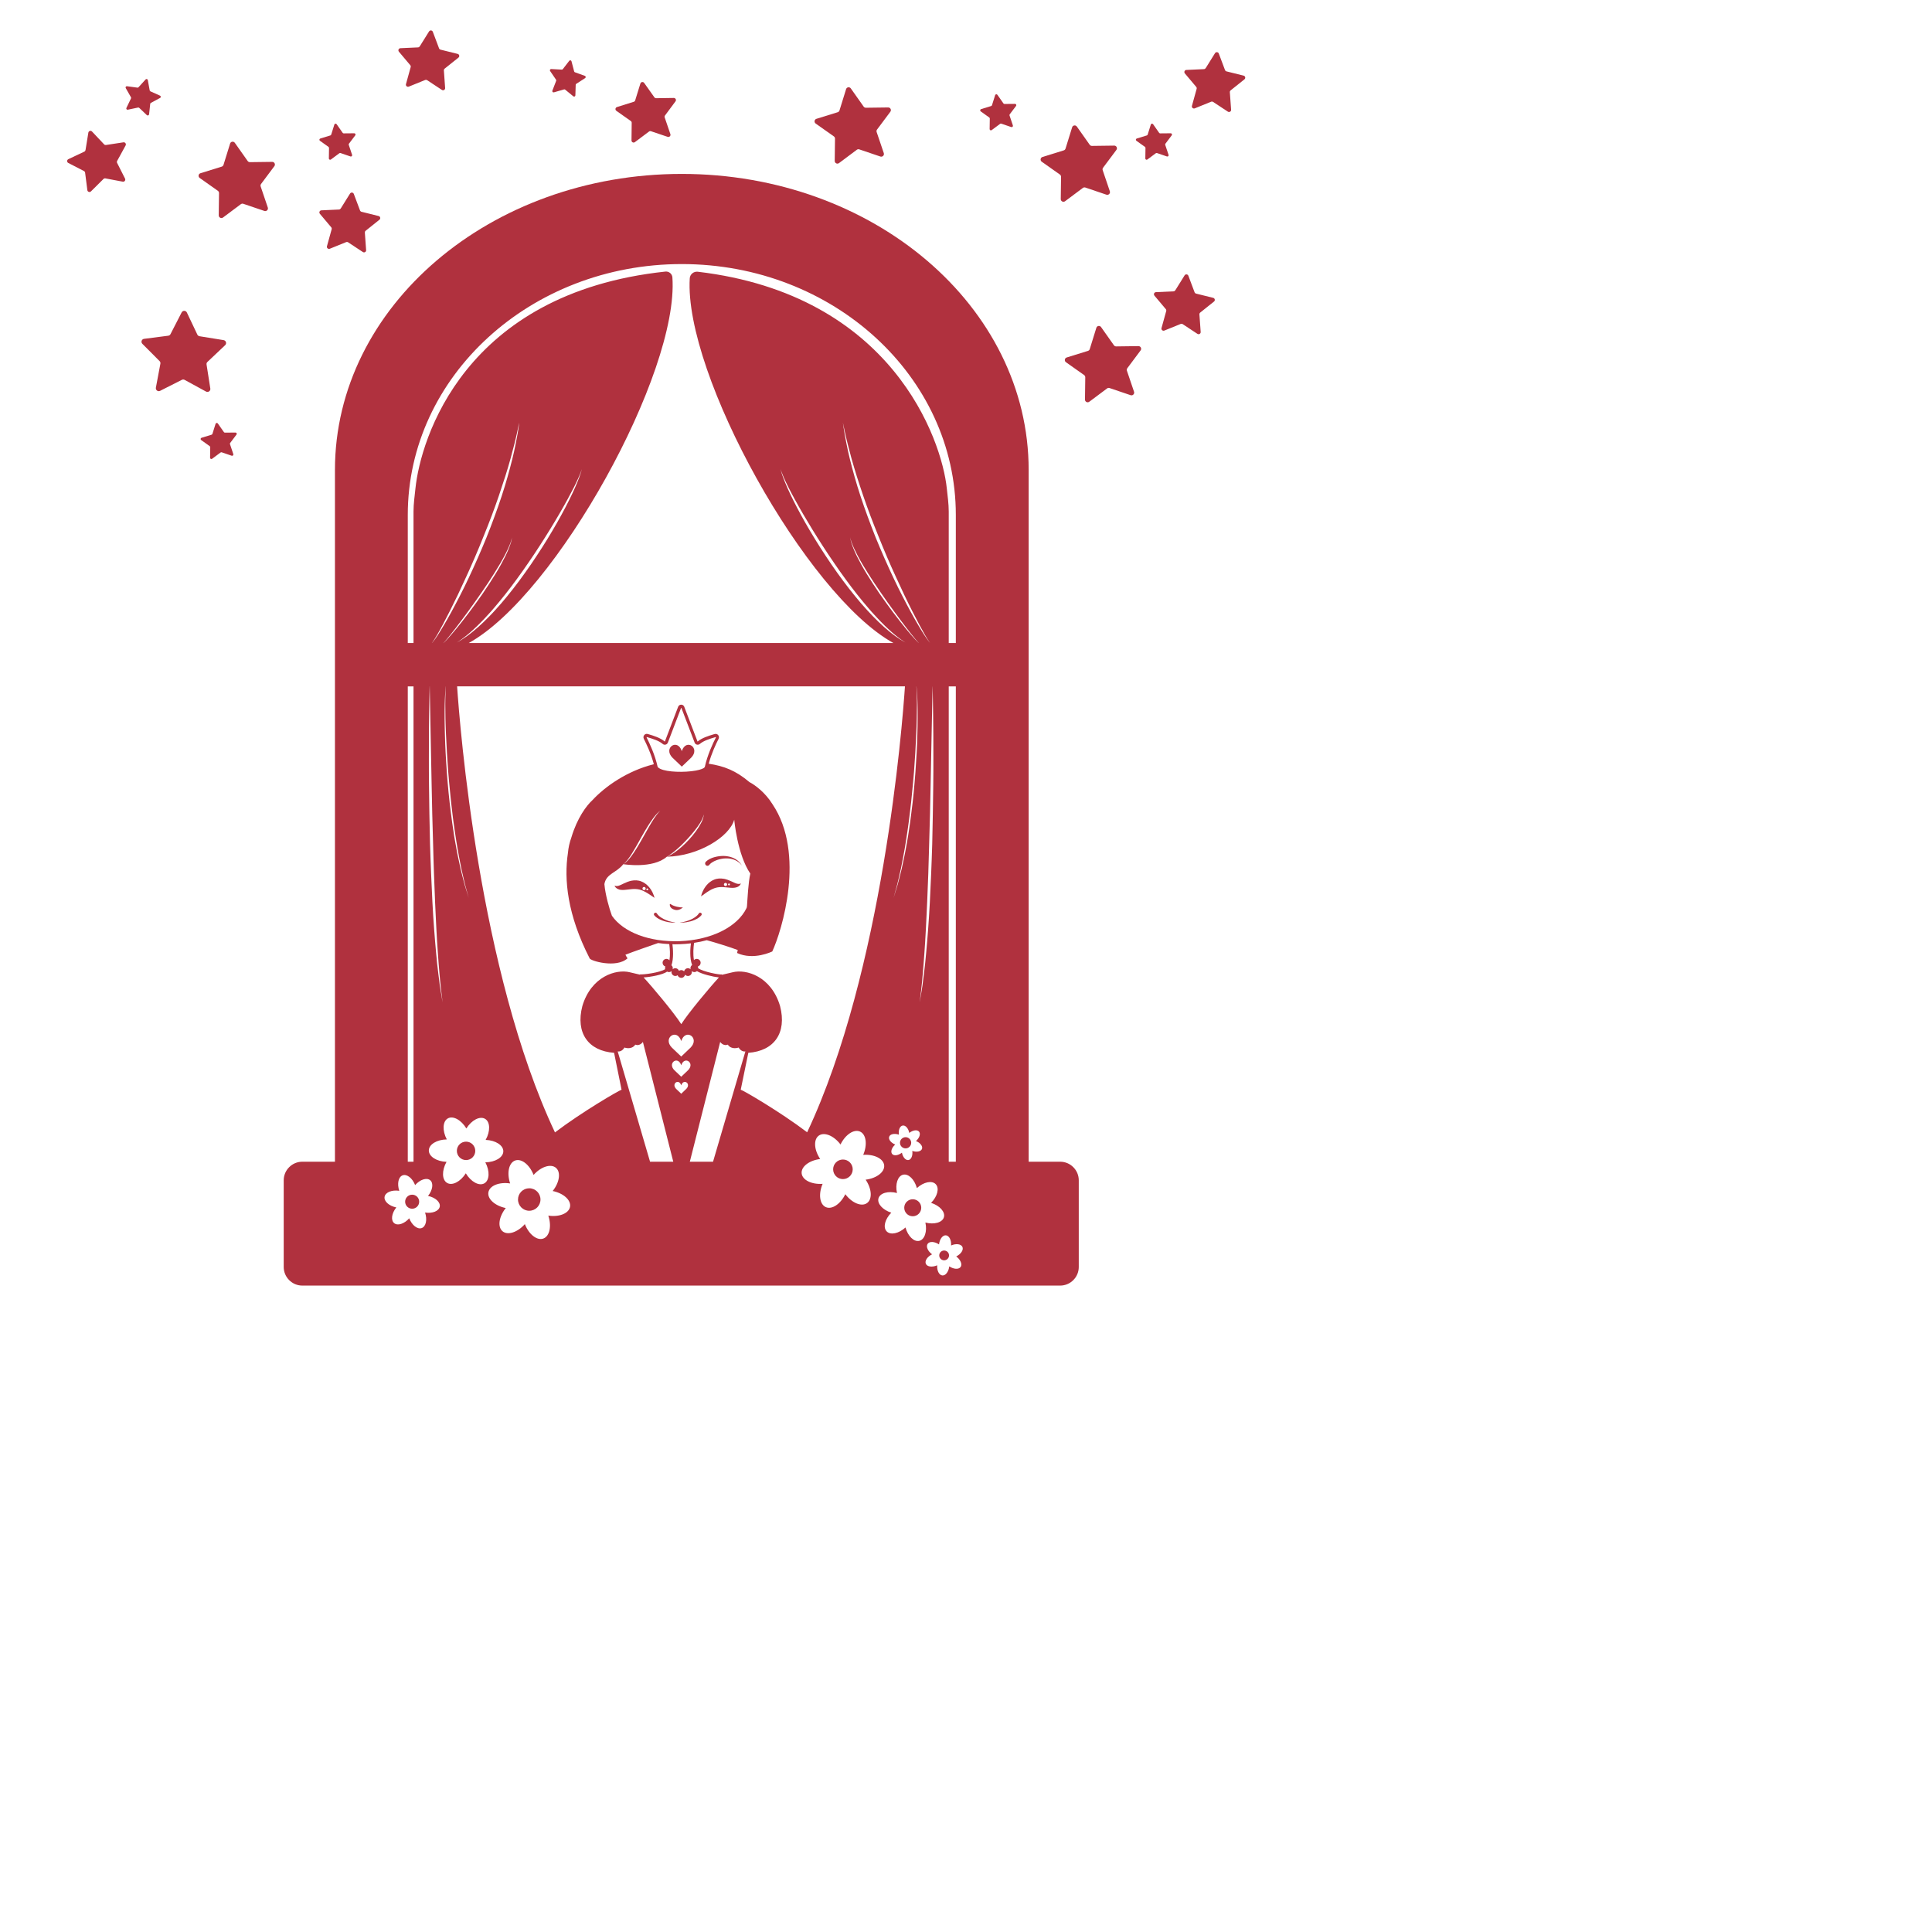 <?xml version="1.0" encoding="utf-8"?>
<!-- Generator: Adobe Illustrator 17.1.0, SVG Export Plug-In . SVG Version: 6.00 Build 0)  -->
<!DOCTYPE svg PUBLIC "-//W3C//DTD SVG 1.1//EN" "http://www.w3.org/Graphics/SVG/1.1/DTD/svg11.dtd">
<svg version="1.1" xmlns="http://www.w3.org/2000/svg" xmlns:xlink="http://www.w3.org/1999/xlink" x="0px" y="0px" width="600px"
	 height="600px" viewBox="0 0 600 600" style="enable-background:new 0 0 600 600;" xml:space="preserve">
<style type="text/css">
	.st0{fill:#B0313E;}
</style>
<g id="Layer_1">
	<g>
		<g>
			<path class="st0" d="M210.15,282.63c1.1,0.01,1.93-0.84,1.93-0.84c-0.87,0.1-2.91-0.3-3.83-1.03c-0.11-0.08-0.25,0.06-0.25,0.19
				C208,282.2,209.52,282.63,210.15,282.63z"/>
			<path class="st0" d="M203.19,284.26c0,0,0.08,0.08,0.21,0.23c0.06,0.07,0.18,0.17,0.3,0.28c0.12,0.12,0.26,0.2,0.41,0.31
				c0.3,0.2,0.67,0.41,1.07,0.58c0.4,0.18,0.84,0.33,1.28,0.46c0.89,0.25,1.79,0.39,2.47,0.42c0.16,0.01,0.31,0.02,0.47,0.02
				c0.07,0,0.13,0,0.2,0c0.05,0,0.08-0.06-0.02-0.07c-0.06-0.01-0.12-0.02-0.18-0.03c-0.15-0.02-0.29-0.05-0.44-0.08
				c-0.66-0.13-1.52-0.38-2.32-0.73c-0.4-0.18-0.8-0.37-1.14-0.59c-0.35-0.21-0.64-0.43-0.87-0.64c-0.11-0.11-0.22-0.2-0.29-0.29
				c-0.07-0.09-0.13-0.14-0.19-0.23c-0.11-0.16-0.18-0.25-0.18-0.25c-0.01-0.02-0.03-0.04-0.04-0.05c-0.18-0.2-0.49-0.21-0.68-0.03
				C203.02,283.76,203.01,284.07,203.19,284.26z"/>
			<path class="st0" d="M211.24,286.51c-0.02,0-0.03,0-0.04,0c-0.06,0.01-0.08,0.03,0,0.04c0.01,0,0.03,0,0.04,0
				c0.2,0,0.48,0,0.82-0.02c0.68-0.04,1.58-0.18,2.47-0.42c0.44-0.13,0.88-0.27,1.28-0.46c0.4-0.17,0.77-0.38,1.07-0.58
				c0.15-0.11,0.29-0.19,0.41-0.31c0.11-0.1,0.24-0.21,0.3-0.28c0.13-0.14,0.21-0.23,0.21-0.23c0.01-0.02,0.03-0.03,0.04-0.05
				c0.15-0.22,0.1-0.52-0.12-0.67c-0.22-0.15-0.52-0.1-0.67,0.12c0,0-0.06,0.09-0.18,0.25c-0.06,0.09-0.12,0.14-0.19,0.23
				c-0.06,0.09-0.18,0.18-0.29,0.29c-0.23,0.21-0.53,0.43-0.87,0.64c-0.34,0.22-0.74,0.41-1.14,0.59c-0.81,0.35-1.67,0.6-2.32,0.73
				C211.71,286.46,211.44,286.49,211.24,286.51z"/>
			<path class="st0" d="M220.22,268.66L220.22,268.66c0.01-0.01,0.13-0.14,0.35-0.39c0.1-0.07,0.21-0.17,0.35-0.29
				c0.18-0.11,0.36-0.25,0.59-0.37c0.23-0.12,0.48-0.26,0.76-0.36c0.27-0.13,0.58-0.22,0.9-0.32c0.32-0.08,0.66-0.18,1.01-0.23
				c0.17-0.03,0.35-0.05,0.53-0.08l0.54-0.03c0.18-0.02,0.36-0.01,0.54,0c0.18,0.01,0.36,0.01,0.54,0.02
				c0.35,0.06,0.7,0.08,1.03,0.19c0.16,0.05,0.33,0.08,0.48,0.14c0.15,0.06,0.3,0.12,0.44,0.18c0.3,0.1,0.53,0.29,0.78,0.42
				c0.24,0.14,0.42,0.33,0.6,0.46c0.18,0.13,0.3,0.29,0.41,0.41c0.22,0.25,0.34,0.39,0.34,0.39s-0.11-0.16-0.29-0.43
				c-0.1-0.13-0.2-0.31-0.37-0.47c-0.17-0.16-0.32-0.38-0.56-0.55c-0.23-0.16-0.46-0.39-0.76-0.54c-0.15-0.08-0.29-0.17-0.45-0.25
				c-0.16-0.08-0.33-0.13-0.49-0.21c-0.33-0.15-0.7-0.23-1.08-0.33c-0.19-0.04-0.38-0.06-0.57-0.1c-0.19-0.03-0.39-0.06-0.58-0.07
				l-0.59-0.03c-0.2,0.01-0.39,0.01-0.58,0.02c-0.39,0.01-0.76,0.07-1.13,0.12c-0.36,0.07-0.72,0.13-1.05,0.23
				c-0.33,0.08-0.64,0.2-0.92,0.31c-0.29,0.11-0.54,0.25-0.76,0.36c-0.24,0.14-0.44,0.29-0.61,0.4c-0.25,0.21-0.39,0.34-0.39,0.34
				c-0.02,0.02-0.04,0.04-0.06,0.06c-0.27,0.29-0.25,0.75,0.04,1.02C219.5,268.98,219.95,268.96,220.22,268.66z"/>
			<path class="st0" d="M211.74,233.26c-1.35-4.11-5.88-0.96-2.9,2.05l2.9,2.77l2.9-2.77C217.61,232.3,213.08,229.15,211.74,233.26z
				"/>
			<path class="st0" d="M218.86,277.56c0.21-0.17,0.48-0.32,0.74-0.52c0.27-0.17,0.56-0.37,0.86-0.53c0.3-0.18,0.62-0.34,0.95-0.48
				c0.16-0.08,0.33-0.12,0.5-0.2c0.17-0.04,0.34-0.11,0.51-0.15c0.34-0.09,0.7-0.14,1.06-0.17c0.36-0.04,0.73-0.02,1.11-0.01
				c0.38,0.02,0.76,0.06,1.15,0.1c0.77,0.08,1.56,0.18,2.28,0.1c0.36-0.04,0.7-0.11,0.99-0.24c0.29-0.12,0.52-0.3,0.68-0.46
				c0.16-0.18,0.26-0.33,0.32-0.45c0.06-0.11,0.09-0.17,0.09-0.17s-0.06,0.02-0.16,0.05c-0.1,0.04-0.25,0.05-0.43,0.08
				c-0.18,0-0.39-0.01-0.62-0.07c-0.23-0.05-0.49-0.15-0.77-0.28c-0.57-0.24-1.25-0.61-2.07-0.9c-0.2-0.08-0.42-0.14-0.64-0.2
				l-0.33-0.09l-0.35-0.06c-0.47-0.08-0.96-0.11-1.46-0.08c-0.49,0.05-0.99,0.14-1.46,0.34c-0.47,0.18-0.91,0.43-1.29,0.72
				c-0.39,0.29-0.73,0.62-1.03,0.96c-0.3,0.34-0.54,0.7-0.75,1.03c-0.2,0.35-0.38,0.66-0.51,0.97c-0.13,0.31-0.25,0.57-0.31,0.79
				c-0.14,0.45-0.21,0.73-0.21,0.73s0.21-0.12,0.54-0.37C218.43,277.85,218.64,277.72,218.86,277.56z M226.38,274.38
				c0.16-0.01,0.3,0.11,0.31,0.27c0.01,0.16-0.11,0.3-0.27,0.31c-0.16,0.01-0.3-0.11-0.31-0.27
				C226.1,274.53,226.22,274.39,226.38,274.38z M225.28,274.19c0.27-0.02,0.51,0.19,0.53,0.46c0.02,0.27-0.19,0.51-0.46,0.53
				c-0.27,0.02-0.51-0.19-0.53-0.46C224.8,274.45,225.01,274.21,225.28,274.19z"/>
			<path class="st0" d="M192.93,276.37c0.72,0.06,1.51-0.05,2.28-0.14c0.39-0.05,0.77-0.09,1.15-0.12c0.38-0.02,0.75-0.04,1.11-0.01
				c0.36,0.02,0.72,0.07,1.06,0.15c0.17,0.04,0.34,0.1,0.51,0.14c0.17,0.07,0.34,0.11,0.5,0.19c0.33,0.14,0.65,0.29,0.96,0.46
				c0.31,0.16,0.6,0.35,0.87,0.52c0.26,0.19,0.53,0.34,0.75,0.5c0.22,0.16,0.43,0.28,0.6,0.41c0.34,0.24,0.55,0.36,0.55,0.36
				s-0.07-0.27-0.22-0.72c-0.07-0.23-0.19-0.49-0.32-0.79c-0.13-0.31-0.32-0.61-0.52-0.96c-0.22-0.33-0.46-0.68-0.77-1.01
				c-0.3-0.34-0.65-0.66-1.04-0.94c-0.39-0.29-0.83-0.53-1.3-0.7c-0.47-0.19-0.97-0.27-1.46-0.31c-0.5-0.03-0.99,0.01-1.45,0.1
				l-0.35,0.07l-0.33,0.09c-0.22,0.07-0.43,0.13-0.63,0.21c-0.82,0.31-1.5,0.68-2.06,0.93c-0.28,0.13-0.54,0.23-0.77,0.29
				c-0.23,0.07-0.44,0.08-0.62,0.08c-0.17-0.02-0.33-0.03-0.43-0.07c-0.11-0.03-0.16-0.04-0.16-0.04s0.03,0.06,0.09,0.17
				c0.06,0.12,0.16,0.27,0.33,0.44c0.17,0.16,0.4,0.34,0.69,0.45C192.23,276.27,192.57,276.34,192.93,276.37z M201.04,275.91
				c0.16,0.01,0.28,0.14,0.27,0.3c-0.01,0.16-0.14,0.28-0.3,0.27c-0.16-0.01-0.28-0.14-0.27-0.3S200.88,275.9,201.04,275.91z
				 M200.05,275.45c0.27,0.02,0.48,0.25,0.47,0.52s-0.25,0.48-0.52,0.47s-0.48-0.25-0.47-0.52S199.78,275.44,200.05,275.45z"/>
			<path class="st0" d="M329.25,360.78h-9.79V145.96c0-50.78-48.23-91.95-107.72-91.95s-107.72,41.17-107.72,91.95v214.82H93.88
				c-3.17,0-5.77,2.6-5.77,5.77v26.93c0,3.17,2.6,5.77,5.77,5.77h235.37c3.17,0,5.77-2.6,5.77-5.77v-26.93
				C335.02,363.38,332.42,360.78,329.25,360.78z M211.74,82.01c47,0,85.1,34.88,85.1,77.91v39.78h-2.2v-40.82
				c0-2.41-0.35-4.8-0.6-7.2c-1.57-15.12-16.98-60.17-77.34-67.29c-1.26-0.15-2.41,0.78-2.49,2.05
				c-1.82,29.7,36.17,98.33,63.26,113.26h-131.9c27.18-14.98,65.33-84.01,63.25-113.55c-0.08-1.11-1.07-1.93-2.18-1.81
				c-62.63,6.68-76.05,52.19-77.62,67.34c-0.25,2.4-0.6,4.79-0.6,7.2v40.82h-1.78v-39.78C126.64,116.89,164.74,82.01,211.74,82.01z
				 M289.71,216.93c0.04,2.7,0.12,6.56,0.14,11.19c0.01,2.32,0.01,4.82,0.02,7.48c-0.01,2.65,0.01,5.45-0.04,8.35
				c-0.07,5.79-0.17,11.96-0.32,18.14c-0.08,3.09-0.22,6.17-0.33,9.21c-0.14,3.04-0.28,6.03-0.41,8.92
				c-0.17,2.89-0.32,5.69-0.53,8.33c-0.22,2.65-0.38,5.15-0.62,7.46c-0.22,2.31-0.41,4.42-0.67,6.29c-0.12,0.93-0.23,1.81-0.33,2.62
				c-0.1,0.81-0.19,1.55-0.31,2.22c-0.45,2.67-0.7,4.19-0.7,4.19s0.19-1.53,0.51-4.21c0.09-0.67,0.16-1.41,0.23-2.22
				c0.07-0.81,0.15-1.69,0.24-2.62c0.19-1.87,0.3-3.99,0.49-6.29c0.19-2.3,0.3-4.81,0.46-7.46c0.16-2.65,0.24-5.44,0.4-8.33
				c0.11-2.89,0.23-5.88,0.35-8.91c0.09-3.04,0.2-6.12,0.27-9.2c0.2-6.17,0.34-12.34,0.45-18.12c0.11-5.79,0.22-11.18,0.31-15.81
				c0.15-7.75,0.26-13.34,0.3-14.95h0.02C289.65,213.81,289.67,215.11,289.71,216.93z M282.14,360.26
				c-0.87,0.15-1.77-0.87-2.04-2.29c-1.14,0.89-2.48,1.08-3.04,0.4c-0.56-0.68-0.13-1.97,0.96-2.92c-1.34-0.54-2.17-1.61-1.87-2.44
				s1.64-1.1,3.01-0.63c-0.21-1.43,0.31-2.69,1.18-2.83c0.87-0.15,1.77,0.87,2.04,2.29c1.14-0.89,2.48-1.08,3.04-0.4
				c0.56,0.68,0.13,1.97-0.96,2.92c1.34,0.54,2.17,1.61,1.87,2.44c-0.31,0.82-1.64,1.1-3.01,0.63
				C283.52,358.85,283.01,360.11,282.14,360.26z M288.88,199.7c-0.1-0.1-0.23-0.26-0.4-0.47c-0.34-0.43-0.8-1.08-1.36-1.93
				c-0.55-0.86-1.2-1.9-1.92-3.12c-0.72-1.22-1.52-2.6-2.35-4.14c-0.84-1.53-1.71-3.2-2.63-4.98c-0.9-1.78-1.86-3.66-2.77-5.63
				c-1.86-3.94-3.74-8.19-5.5-12.5c-0.87-2.16-1.69-4.33-2.48-6.48c-0.39-1.08-0.77-2.15-1.15-3.2c-0.36-1.06-0.72-2.11-1.07-3.14
				c-0.69-2.07-1.29-4.09-1.84-6.01c-0.55-1.92-1.02-3.75-1.45-5.44c-0.2-0.85-0.39-1.66-0.57-2.43c-0.18-0.77-0.32-1.52-0.46-2.21
				c-0.3-1.38-0.49-2.6-0.68-3.6c-0.18-1-0.27-1.79-0.36-2.33c-0.08-0.54-0.12-0.83-0.12-0.83s0.24,1.13,0.66,3.12
				c0.24,0.99,0.48,2.19,0.84,3.56c0.34,1.37,0.76,2.91,1.21,4.58c0.47,1.67,1,3.48,1.6,5.38c0.6,1.9,1.27,3.89,1.96,5.94
				c0.36,1.02,0.72,2.07,1.09,3.12c0.39,1.05,0.78,2.11,1.17,3.18c0.81,2.13,1.65,4.29,2.53,6.43c1.71,4.3,3.54,8.56,5.36,12.5
				c0.92,1.97,1.8,3.87,2.64,5.68c0.86,1.79,1.69,3.49,2.48,5.03c1.57,3.1,2.93,5.66,3.95,7.41c0.52,0.87,0.93,1.56,1.24,2
				c0.15,0.23,0.28,0.39,0.37,0.5c0,0,0,0,0,0.01H288.88z M262.57,179.84c0.6,0.83,1.23,1.64,1.83,2.46
				c0.61,0.8,1.22,1.59,1.83,2.36c1.23,1.53,2.41,3.01,3.6,4.36c0.29,0.34,0.59,0.67,0.87,1c0.29,0.32,0.58,0.64,0.87,0.95
				c0.56,0.63,1.13,1.22,1.67,1.79c1.09,1.13,2.12,2.13,3.07,2.99c0.46,0.44,0.93,0.81,1.35,1.17c0.21,0.18,0.41,0.35,0.61,0.51
				c0.2,0.15,0.39,0.3,0.57,0.44c0.37,0.28,0.69,0.52,0.97,0.74c0.3,0.2,0.55,0.37,0.75,0.51c0.41,0.28,0.62,0.42,0.62,0.42
				s-0.23-0.13-0.65-0.38c-0.21-0.12-0.47-0.28-0.78-0.46c-0.3-0.19-0.64-0.43-1.02-0.68c-0.19-0.13-0.39-0.27-0.6-0.41
				c-0.2-0.15-0.41-0.31-0.64-0.48c-0.44-0.34-0.93-0.69-1.41-1.11c-1-0.81-2.09-1.77-3.22-2.87c-0.57-0.55-1.16-1.12-1.75-1.74
				c-0.6-0.61-1.2-1.25-1.81-1.92c-1.23-1.33-2.47-2.78-3.72-4.31c-1.24-1.53-2.51-3.13-3.74-4.8c-1.24-1.66-2.46-3.37-3.65-5.11
				c-1.19-1.74-2.34-3.49-3.46-5.24c-1.11-1.74-2.17-3.49-3.18-5.18c-1.01-1.69-1.94-3.36-2.81-4.94c-0.86-1.59-1.66-3.1-2.36-4.51
				c-0.71-1.41-1.32-2.72-1.84-3.89c-0.51-1.17-0.95-2.21-1.27-3.07c-0.33-0.86-0.54-1.55-0.68-2.03c-0.12-0.48-0.19-0.73-0.19-0.73
				s0.08,0.25,0.24,0.72c0.17,0.46,0.44,1.13,0.8,1.97c0.37,0.84,0.85,1.84,1.42,2.99c0.58,1.14,1.25,2.41,2.01,3.79
				c0.75,1.38,1.6,2.86,2.5,4.42c0.91,1.55,1.88,3.18,2.91,4.86c1.02,1.68,2.12,3.38,3.23,5.12c1.12,1.73,2.28,3.47,3.47,5.2
				C260.14,176.47,261.35,178.18,262.57,179.84z M285.17,199.56c-0.21-0.2-0.51-0.5-0.88-0.9c-0.73-0.8-1.76-1.96-2.94-3.4
				c-1.17-1.44-2.53-3.14-3.93-5c-1.39-1.86-2.85-3.87-4.27-5.91c-0.7-1.03-1.39-2.06-2.05-3.08c-0.66-1.02-1.31-2.04-1.92-3.03
				c-1.22-1.98-2.26-3.89-3.09-5.56c-0.41-0.84-0.76-1.62-1.04-2.32c-0.28-0.7-0.5-1.33-0.66-1.85c-0.14-0.53-0.26-0.94-0.29-1.23
				c-0.05-0.29-0.08-0.44-0.08-0.44s0.04,0.15,0.1,0.43c0.05,0.29,0.2,0.69,0.36,1.2c0.19,0.51,0.43,1.12,0.74,1.8
				c0.31,0.68,0.69,1.44,1.12,2.27c0.44,0.82,0.92,1.7,1.46,2.61c0.54,0.91,1.13,1.87,1.74,2.85c1.23,1.97,2.6,4.03,4.01,6.06
				c1.4,2.04,2.83,4.06,4.21,5.93c1.37,1.87,2.66,3.61,3.8,5.08c1.14,1.47,2.09,2.69,2.8,3.51c0.35,0.41,0.63,0.73,0.83,0.95
				c0.06,0.06,0.11,0.11,0.15,0.16h-0.02C285.28,199.66,285.23,199.61,285.17,199.56z M282.22,255.24c0.14-1,0.25-2.01,0.38-3.03
				c0.12-1.02,0.25-2.05,0.36-3.08c0.1-1.03,0.21-2.07,0.31-3.11c0.24-2.07,0.38-4.16,0.57-6.2c0.14-2.05,0.3-4.07,0.41-6.02
				c0.1-1.95,0.22-3.84,0.29-5.63c0.09-1.79,0.13-3.49,0.17-5.05c0.03-1.56,0.05-3,0.06-4.27c-0.02-1.27,0-2.38-0.05-3.29
				c-0.02-0.46-0.03-0.86-0.04-1.22c-0.02-0.35-0.05-0.65-0.07-0.9c-0.01-0.1-0.02-0.19-0.02-0.27h0.02
				c0.01,0.08,0.02,0.16,0.03,0.26c0.03,0.24,0.07,0.54,0.1,0.9c0.02,0.35,0.05,0.76,0.08,1.22c0.07,0.91,0.08,2.02,0.13,3.3
				c0.02,1.27,0.05,2.71,0.03,4.28c-0.02,1.57-0.03,3.27-0.09,5.06c-0.04,1.8-0.12,3.69-0.22,5.64c-0.1,1.96-0.24,3.98-0.38,6.03
				c-0.18,2.05-0.31,4.14-0.53,6.21c-0.11,1.04-0.22,2.08-0.33,3.11c-0.11,1.04-0.25,2.06-0.38,3.08c-0.13,1.02-0.24,2.04-0.39,3.03
				c-0.15,1-0.29,1.98-0.44,2.95c-0.26,1.94-0.64,3.8-0.95,5.57c-0.15,0.89-0.33,1.74-0.51,2.57c-0.18,0.83-0.35,1.63-0.51,2.39
				c-0.15,0.77-0.33,1.5-0.51,2.19c-0.18,0.69-0.35,1.35-0.5,1.97c-0.16,0.62-0.3,1.2-0.45,1.73c-0.16,0.53-0.31,1.01-0.44,1.45
				c-0.54,1.75-0.85,2.74-0.85,2.74s0.28-1.01,0.76-2.77c0.12-0.44,0.26-0.93,0.4-1.46c0.14-0.53,0.26-1.12,0.41-1.73
				c0.14-0.62,0.29-1.28,0.45-1.97c0.08-0.35,0.16-0.7,0.25-1.07c0.07-0.37,0.15-0.74,0.22-1.13c0.15-0.77,0.31-1.57,0.47-2.4
				c0.17-0.83,0.33-1.68,0.47-2.57c0.28-1.77,0.63-3.63,0.88-5.57C281.94,257.22,282.08,256.23,282.22,255.24z M294.64,213.16h2.2
				v147.62h-2.2V213.16z M138.34,223.11c0.04,1.56,0.08,3.26,0.17,5.05c0.07,1.79,0.19,3.68,0.29,5.63
				c0.11,1.95,0.27,3.97,0.41,6.02c0.19,2.05,0.33,4.13,0.57,6.2c0.1,1.04,0.21,2.08,0.31,3.11c0.11,1.03,0.24,2.06,0.36,3.08
				c0.13,1.02,0.23,2.03,0.38,3.03c0.14,1,0.28,1.98,0.42,2.95c0.26,1.94,0.6,3.8,0.88,5.57c0.14,0.89,0.3,1.74,0.47,2.57
				c0.16,0.83,0.32,1.63,0.47,2.4c0.08,0.38,0.15,0.76,0.22,1.13c0.08,0.36,0.17,0.72,0.25,1.07c0.16,0.7,0.31,1.35,0.45,1.97
				c0.15,0.62,0.27,1.2,0.41,1.73c0.15,0.53,0.28,1.02,0.4,1.46c0.48,1.76,0.76,2.77,0.76,2.77s-0.31-1-0.85-2.74
				c-0.13-0.44-0.28-0.92-0.44-1.45c-0.15-0.53-0.29-1.11-0.45-1.73c-0.16-0.62-0.33-1.27-0.5-1.97c-0.18-0.69-0.36-1.42-0.51-2.19
				c-0.16-0.77-0.33-1.57-0.51-2.39c-0.18-0.83-0.36-1.68-0.51-2.57c-0.31-1.77-0.69-3.63-0.95-5.57c-0.14-0.97-0.29-1.95-0.44-2.95
				c-0.15-1-0.26-2.01-0.39-3.03c-0.12-1.02-0.27-2.05-0.38-3.08c-0.11-1.04-0.22-2.07-0.33-3.11c-0.22-2.08-0.36-4.17-0.53-6.21
				c-0.13-2.05-0.28-4.07-0.38-6.03c-0.1-1.96-0.18-3.85-0.22-5.64c-0.06-1.79-0.07-3.49-0.09-5.06c-0.02-1.57,0.01-3,0.03-4.28
				c0.05-1.27,0.06-2.38,0.13-3.3c0.03-0.46,0.06-0.86,0.08-1.22c0.03-0.35,0.08-0.65,0.1-0.9c0.01-0.1,0.02-0.18,0.03-0.26h0.02
				c-0.01,0.08-0.01,0.17-0.02,0.27c-0.02,0.24-0.06,0.54-0.07,0.9c-0.01,0.35-0.03,0.76-0.04,1.22c-0.05,0.91-0.03,2.02-0.05,3.29
				C138.3,220.11,138.31,221.55,138.34,223.11z M133.74,228.11c0.09,4.63,0.2,10.03,0.31,15.81c0.11,5.78,0.25,11.95,0.45,18.12
				c0.06,3.08,0.18,6.17,0.27,9.2c0.12,3.03,0.24,6.02,0.35,8.91c0.16,2.89,0.24,5.68,0.4,8.33c0.16,2.65,0.26,5.15,0.46,7.46
				c0.18,2.31,0.3,4.42,0.49,6.29c0.09,0.94,0.17,1.81,0.24,2.62c0.07,0.81,0.14,1.55,0.23,2.22c0.33,2.68,0.51,4.21,0.51,4.21
				s-0.25-1.52-0.7-4.19c-0.12-0.67-0.21-1.41-0.31-2.22c-0.1-0.81-0.21-1.68-0.33-2.62c-0.26-1.87-0.45-3.98-0.67-6.29
				c-0.24-2.31-0.4-4.81-0.62-7.46c-0.21-2.65-0.37-5.44-0.53-8.33c-0.13-2.89-0.27-5.88-0.41-8.92c-0.11-3.04-0.25-6.12-0.33-9.21
				c-0.16-6.17-0.26-12.35-0.32-18.14c-0.05-2.89-0.03-5.69-0.04-8.35c0.01-2.65,0.01-5.16,0.02-7.48c0.02-4.63,0.1-8.49,0.14-11.19
				c0.04-1.82,0.07-3.11,0.08-3.76h0.02C133.47,214.78,133.58,220.36,133.74,228.11z M126.64,213.16h1.78v147.62h-1.78V213.16z
				 M137.71,199.7c0.04-0.04,0.09-0.09,0.15-0.16c0.2-0.21,0.48-0.53,0.83-0.95c0.7-0.82,1.66-2.04,2.8-3.51
				c1.14-1.47,2.43-3.21,3.8-5.08c1.37-1.87,2.81-3.89,4.21-5.93c1.41-2.03,2.78-4.09,4.01-6.06c0.61-0.98,1.2-1.94,1.74-2.85
				c0.54-0.92,1.03-1.79,1.46-2.61c0.43-0.82,0.81-1.58,1.12-2.27c0.31-0.69,0.55-1.3,0.74-1.8c0.16-0.52,0.3-0.92,0.36-1.2
				c0.07-0.28,0.1-0.43,0.1-0.43s-0.03,0.15-0.08,0.44c-0.04,0.29-0.15,0.7-0.29,1.23c-0.17,0.52-0.38,1.14-0.66,1.85
				c-0.28,0.7-0.63,1.48-1.04,2.32c-0.83,1.67-1.87,3.58-3.09,5.56c-0.6,0.99-1.25,2.01-1.92,3.03c-0.67,1.02-1.36,2.06-2.05,3.08
				c-1.42,2.04-2.87,4.05-4.27,5.91c-1.39,1.86-2.75,3.56-3.93,5c-1.18,1.44-2.2,2.6-2.94,3.4c-0.37,0.4-0.67,0.7-0.88,0.9
				c-0.06,0.05-0.11,0.1-0.15,0.14H137.71z M144.94,197.61c-0.21,0.14-0.41,0.28-0.6,0.41c-0.38,0.26-0.72,0.5-1.02,0.68
				c-0.31,0.18-0.57,0.33-0.78,0.46c-0.43,0.25-0.65,0.38-0.65,0.38s0.22-0.15,0.62-0.42c0.2-0.14,0.45-0.31,0.75-0.51
				c0.28-0.21,0.61-0.46,0.97-0.74c0.18-0.14,0.37-0.28,0.57-0.44c0.19-0.16,0.4-0.33,0.61-0.51c0.42-0.36,0.89-0.73,1.35-1.17
				c0.95-0.86,1.98-1.86,3.07-2.99c0.54-0.57,1.11-1.15,1.67-1.79c0.28-0.31,0.57-0.63,0.87-0.95c0.29-0.33,0.58-0.66,0.87-1
				c1.18-1.35,2.37-2.83,3.6-4.36c0.61-0.77,1.21-1.56,1.83-2.36c0.6-0.81,1.22-1.62,1.83-2.46c1.22-1.66,2.43-3.37,3.61-5.1
				c1.19-1.72,2.35-3.47,3.47-5.2c1.11-1.74,2.21-3.44,3.23-5.12c1.03-1.67,2-3.3,2.91-4.86c0.9-1.56,1.75-3.04,2.5-4.42
				c0.75-1.38,1.42-2.65,2.01-3.79c0.57-1.14,1.05-2.15,1.42-2.99c0.37-0.84,0.64-1.51,0.8-1.97c0.16-0.47,0.24-0.72,0.24-0.72
				s-0.07,0.25-0.19,0.73c-0.14,0.47-0.35,1.17-0.68,2.03c-0.32,0.86-0.76,1.89-1.27,3.07c-0.52,1.17-1.13,2.48-1.84,3.89
				c-0.7,1.41-1.49,2.93-2.36,4.51c-0.87,1.58-1.8,3.25-2.81,4.94c-1,1.7-2.06,3.44-3.18,5.18c-1.12,1.74-2.27,3.5-3.46,5.24
				c-1.19,1.73-2.42,3.44-3.65,5.11c-1.23,1.67-2.5,3.27-3.74,4.8c-1.25,1.53-2.49,2.98-3.72,4.31c-0.61,0.67-1.21,1.32-1.81,1.92
				c-0.59,0.62-1.18,1.19-1.75,1.74c-1.13,1.1-2.23,2.06-3.22,2.87c-0.49,0.42-0.97,0.77-1.41,1.11
				C145.35,197.29,145.14,197.45,144.94,197.61z M161.15,132.08c-0.08,0.54-0.18,1.33-0.36,2.33c-0.19,1-0.38,2.22-0.68,3.6
				c-0.15,0.69-0.29,1.43-0.46,2.21c-0.18,0.77-0.37,1.59-0.57,2.43c-0.43,1.69-0.9,3.52-1.45,5.44c-0.55,1.92-1.15,3.94-1.84,6.01
				c-0.35,1.03-0.71,2.08-1.07,3.14c-0.38,1.06-0.76,2.12-1.15,3.2c-0.79,2.15-1.61,4.32-2.48,6.48c-1.76,4.3-3.64,8.56-5.5,12.5
				c-0.91,1.98-1.87,3.85-2.77,5.63c-0.92,1.77-1.79,3.45-2.63,4.98c-0.83,1.53-1.62,2.92-2.35,4.14c-0.72,1.22-1.37,2.27-1.92,3.12
				c-0.55,0.85-1.02,1.5-1.36,1.93c-0.16,0.22-0.3,0.37-0.4,0.47h-0.02c0,0,0,0,0-0.01c0.09-0.11,0.22-0.27,0.37-0.5
				c0.31-0.44,0.72-1.13,1.24-2c1.03-1.75,2.38-4.31,3.95-7.41c0.79-1.55,1.62-3.24,2.48-5.03c0.84-1.8,1.73-3.71,2.64-5.68
				c1.82-3.95,3.65-8.2,5.36-12.5c0.88-2.14,1.72-4.3,2.53-6.43c0.39-1.07,0.79-2.13,1.17-3.18c0.37-1.05,0.73-2.1,1.09-3.12
				c0.69-2.06,1.36-4.05,1.96-5.94c0.6-1.9,1.13-3.7,1.6-5.38c0.45-1.68,0.87-3.21,1.21-4.58c0.36-1.37,0.61-2.57,0.84-3.56
				c0.42-1.99,0.66-3.12,0.66-3.12S161.23,131.55,161.15,132.08z M136.57,374.72c-0.25,1.39-2.27,2.2-4.56,1.85
				c0.73,2.2,0.28,4.33-1.04,4.81c-1.33,0.48-3.04-0.87-3.88-3.03c-1.54,1.74-3.61,2.41-4.69,1.5c-1.08-0.91-0.77-3.06,0.68-4.87
				c-2.27-0.46-3.89-1.92-3.64-3.31c0.25-1.39,2.27-2.2,4.56-1.85c-0.73-2.2-0.28-4.33,1.04-4.81c1.33-0.48,3.04,0.87,3.88,3.03
				c1.54-1.74,3.61-2.41,4.69-1.5c1.08,0.91,0.77,3.06-0.68,4.87C135.2,371.88,136.81,373.33,136.57,374.72z M150.41,367.5
				c-1.63,0.92-4.17-0.48-5.75-3.12c-1.64,2.61-4.21,3.94-5.82,2.98c-1.61-0.96-1.67-3.85-0.17-6.54c-3.08-0.11-5.52-1.67-5.49-3.55
				c0.02-1.87,2.5-3.37,5.58-3.41c-1.44-2.72-1.31-5.61,0.32-6.53c1.63-0.92,4.17,0.48,5.75,3.12c1.64-2.61,4.21-3.94,5.82-2.98
				s1.67,3.85,0.17,6.54c3.08,0.11,5.52,1.67,5.49,3.55c-0.02,1.87-2.5,3.37-5.58,3.41C152.17,363.69,152.04,366.58,150.41,367.5z
				 M177.03,374.78c-0.37,2.06-3.36,3.25-6.75,2.74c1.09,3.25,0.42,6.4-1.54,7.12c-1.96,0.71-4.49-1.28-5.74-4.48
				c-2.27,2.57-5.34,3.56-6.93,2.22c-1.6-1.34-1.14-4.53,1-7.21c-3.36-0.69-5.76-2.84-5.39-4.9c0.37-2.06,3.36-3.25,6.75-2.74
				c-1.09-3.25-0.42-6.4,1.54-7.12c1.96-0.71,4.49,1.28,5.74,4.48c2.27-2.57,5.34-3.56,6.93-2.22c1.6,1.34,1.14,4.53-1,7.21
				C175.01,370.57,177.4,372.72,177.03,374.78z M201.88,360.78l-10.05-34.26c1.32,0.24,2.1-1.2,2.1-1.2s2.19,0.84,3.37-0.9
				c1.29,0.51,2.2-0.6,2.36-0.84l9.43,37.2H201.88z M190.04,284.4c-0.81-2.17-2.05-6.52-2.34-9.83c0.58-3.31,3.7-3.42,5.87-6.19
				c0,0,0.23-0.21,0.64-0.57c0.18-0.21,0.4-0.45,0.65-0.74c0.22-0.31,0.49-0.65,0.76-1.04c0.26-0.4,0.56-0.81,0.83-1.29
				c0.29-0.46,0.58-0.96,0.88-1.48c0.31-0.51,0.6-1.06,0.91-1.6c0.31-0.55,0.62-1.1,0.93-1.66c0.63-1.11,1.26-2.22,1.9-3.24
				c0.3-0.52,0.64-0.99,0.93-1.45c0.31-0.45,0.61-0.88,0.89-1.26c0.3-0.37,0.56-0.73,0.82-1.01c0.27-0.28,0.48-0.54,0.69-0.72
				c0.42-0.35,0.65-0.56,0.65-0.56s-0.21,0.23-0.59,0.63c-0.18,0.2-0.38,0.48-0.62,0.78c-0.23,0.3-0.46,0.68-0.74,1.06
				c-0.26,0.4-0.53,0.83-0.82,1.3c-0.28,0.47-0.57,0.97-0.87,1.49c-0.59,1.04-1.22,2.15-1.84,3.26c-0.63,1.11-1.27,2.22-1.9,3.24
				c-0.31,0.51-0.63,0.99-0.94,1.44c-0.3,0.46-0.62,0.86-0.9,1.25c-0.29,0.38-0.59,0.7-0.84,0.99c-0.28,0.27-0.52,0.5-0.72,0.69
				c-0.44,0.31-0.7,0.49-0.7,0.49s9.14,1.53,13.54-2.33c0,0,0.06-0.03,0.17-0.1c0.11-0.06,0.27-0.16,0.47-0.29
				c0.4-0.25,0.95-0.66,1.59-1.17c0.64-0.51,1.35-1.15,2.1-1.86c0.74-0.71,1.52-1.5,2.26-2.31c0.75-0.81,1.46-1.66,2.1-2.47
				c0.64-0.82,1.21-1.61,1.65-2.32c0.43-0.72,0.75-1.35,0.9-1.82c0.08-0.23,0.12-0.43,0.14-0.56c0.02-0.13,0.03-0.2,0.03-0.2
				s0,0.07,0,0.21c0,0.14-0.02,0.34-0.08,0.58c-0.05,0.25-0.14,0.54-0.27,0.87c-0.12,0.33-0.29,0.69-0.49,1.07
				c-0.4,0.75-0.92,1.61-1.55,2.46c-0.31,0.43-0.64,0.86-1,1.29c-0.35,0.43-0.72,0.85-1.09,1.26c-0.76,0.82-1.55,1.61-2.33,2.3
				c-0.78,0.69-1.55,1.28-2.22,1.75c-0.34,0.24-0.66,0.44-0.95,0.61c-0.29,0.17-0.54,0.31-0.76,0.41c-0.21,0.11-0.38,0.18-0.5,0.23
				c-0.12,0.05-0.18,0.07-0.18,0.07c9.7-0.18,19.39-6.1,20.92-11.49c0,0,0.97,10.88,5,16.73c-0.64,2.78-0.85,7.56-1.04,10.13
				c-0.03,0.17-0.07,0.34-0.1,0.51c-2.84,5.94-10.97,9.99-20.8,10.35C201.69,292.61,193.63,289.55,190.04,284.4z M218.88,238.2
				l-0.03,0.05v0c-0.05,0.07-0.13,0.15-0.24,0.23c-0.01,0-0.02,0.01-0.03,0.01c-0.02,0.02-0.05,0.04-0.07,0.06
				c-0.56,0.34-1.77,0.73-3.81,0.96c-3.94,0.45-9.01,0.09-10.29-1.17l-0.11-0.08c-0.03-0.01-0.04-0.03-0.05-0.06
				c-0.83-3.77-2.51-7.35-3.43-9.15c-0.03-0.06,0-0.11,0.01-0.13c0.02-0.02,0.03-0.02,0.04-0.02c0.01,0,0.01,0,0.02,0
				c0.13,0.04,0.28,0.09,0.45,0.14c1.24,0.37,3.31,0.99,4.46,1.99c0.24,0.21,0.56,0.3,0.87,0.23c0.32-0.07,0.58-0.28,0.73-0.61
				l4.11-10.77c0.01-0.03,0.03-0.04,0.06-0.04c0.02,0,0.04,0.02,0.04,0.01l4.14,10.84c0.14,0.3,0.4,0.51,0.72,0.57
				c0.31,0.07,0.63-0.02,0.87-0.23c1.15-1,3.22-1.62,4.46-1.99c0.17-0.05,0.32-0.1,0.45-0.14c0.01,0,0.03-0.01,0.06,0.02
				c0.01,0.02,0.04,0.06,0.01,0.13C221.39,230.85,219.7,234.43,218.88,238.2z M214.42,300.69c0,0.12,0.02,0.23,0.05,0.33
				c-0.22-0.21-0.51-0.33-0.83-0.33c-0.59,0-1.08,0.43-1.18,0.99c-0.22-0.25-0.54-0.41-0.9-0.41c-0.26,0-0.5,0.09-0.7,0.23
				c-0.16-0.47-0.61-0.81-1.13-0.81c-0.32,0-0.61,0.13-0.83,0.33c0.03-0.11,0.05-0.22,0.05-0.33c0-0.37-0.17-0.69-0.42-0.91
				c0.74-2.16,0.48-5.15,0.3-6.53c0.28,0.01,0.57,0.01,0.85,0.01c0.48,0,0.96-0.01,1.44-0.03c1.2-0.04,2.35-0.14,3.45-0.27
				c-0.19,1.42-0.46,4.57,0.37,6.73C214.63,299.92,214.42,300.28,214.42,300.69z M207.19,301.75c0.17,0.09,0.36,0.14,0.56,0.14
				c0.32,0,0.61-0.13,0.83-0.33c-0.03,0.11-0.05,0.22-0.05,0.33c0,0.67,0.54,1.21,1.21,1.21c0.26,0,0.5-0.09,0.7-0.23
				c0.16,0.47,0.61,0.81,1.13,0.81c0.59,0,1.08-0.43,1.18-0.99c0.22,0.25,0.54,0.41,0.9,0.41c0.67,0,1.21-0.54,1.21-1.21
				c0-0.12-0.02-0.23-0.05-0.33c0.22,0.21,0.51,0.33,0.83,0.33c0.3,0,0.58-0.12,0.79-0.3c1.55,0.95,4.96,1.76,6.84,1.96
				c-2.53,2.7-9.6,11.15-11.7,14.51c-2.1-3.36-9.16-11.8-11.7-14.51C201.97,303.42,205.76,302.75,207.19,301.75z M214.46,325.35
				l-2.9,2.77l-2.9-2.77c-2.98-3.01,1.55-6.16,2.9-2.05C212.91,319.19,217.44,322.34,214.46,325.35z M213.13,338.17l-1.57,1.5
				l-1.57-1.5c-1.61-1.63,0.84-3.34,1.57-1.11C212.29,334.83,214.74,336.54,213.13,338.17z M211.56,334.39l-2.15-2.05
				c-2.2-2.23,1.15-4.56,2.15-1.52c1-3.04,4.35-0.71,2.15,1.52L211.56,334.39z M214.23,360.78l9.43-37.2
				c0.16,0.24,1.07,1.35,2.36,0.84c1.17,1.74,3.37,0.9,3.37,0.9s0.78,1.44,2.1,1.2l-10.05,34.26H214.23z M232.4,326.96
				c8.01-0.56,12.02-6.17,9.86-14.51c-2.72-9.22-10.5-11.58-14.75-10.5l-3.3,0.78l-0.02-0.11c-0.87,0.13-5.7-0.81-7.36-1.91
				c0-0.01,0-0.02,0-0.03c0-0.19-0.05-0.36-0.12-0.52c0.51-0.14,0.88-0.6,0.88-1.16c0-0.67-0.54-1.21-1.21-1.21
				c-0.34,0-0.65,0.14-0.87,0.37c-0.31-1.71-0.18-3.84,0.04-5.35c1.4-0.21,2.71-0.48,3.94-0.82c2.34,0.61,7.53,2.24,9.63,3.05
				c-0.13,0.55-0.2,0.89-0.22,0.92c5.17,2.4,10.94-0.48,10.94-0.48c2.92-6.27,10.44-30.36,0.04-45.76
				c-2.25-3.64-5.48-5.98-7.13-6.83c-4.26-3.59-7.87-4.98-12.65-5.71c0.86-3.21,2.25-6.15,3.06-7.71c0.2-0.39,0.15-0.86-0.13-1.19
				c-0.27-0.32-0.69-0.44-1.08-0.32c-0.13,0.04-0.28,0.08-0.44,0.13c-1.31,0.39-3.51,1.05-4.86,2.2c-0.01,0-0.03-0.01-0.03-0.01
				l-4.14-10.84c-0.17-0.37-0.53-0.6-0.93-0.6c-0.4,0-0.75,0.23-0.94,0.63l-4.11,10.77c-0.01,0.03-0.03,0.04-0.09,0.03
				c-1.31-1.14-3.5-1.8-4.81-2.19c-0.17-0.05-0.31-0.09-0.44-0.13c-0.4-0.12-0.81,0-1.08,0.32c-0.28,0.33-0.33,0.8-0.13,1.19
				c0.82,1.59,2.24,4.6,3.1,7.88c-8.29,2.06-15.16,6.94-19.07,11.16c-1.84,1.67-4.74,5.56-6.51,11.5c-0.6,1.67-0.96,3.3-1.09,4.87
				c-1.26,8.2-0.2,19.2,6.73,32.74c0.12,0.76,8.29,3.21,11.78,0c-0.15-0.17-0.38-0.56-0.66-1.11c2.18-0.86,7.82-2.83,10.15-3.63
				c1.12,0.16,2.28,0.27,3.47,0.33c0.2,1.44,0.32,3.4,0.06,5.04c-0.22-0.27-0.55-0.45-0.93-0.45c-0.67,0-1.21,0.54-1.21,1.21
				c0,0.55,0.38,1.02,0.88,1.16c-0.08,0.16-0.12,0.33-0.12,0.52c0,0.11,0.02,0.21,0.04,0.3c-1.64,1.09-6.85,1.75-7.77,1.61
				l-0.02,0.11l-3.18-0.75c-4.25-1.08-12.02,1.28-14.75,10.5c-2.16,8.33,1.84,13.94,9.86,14.51l2.32,11.46
				c-0.88,0.26-12.21,6.84-20.68,13.26c-23.63-50.13-29.57-126.3-30.39-138.52h139.08c-0.82,12.22-6.76,88.35-30.37,138.48
				c-8.46-6.41-19.74-12.96-20.63-13.22L232.4,326.96z M269.26,373.63c-1.7,1.21-4.67-0.02-6.74-2.76c-1.5,3.08-4.18,4.87-6.08,4
				c-1.9-0.86-2.32-4.06-0.97-7.22c-3.42,0.24-6.31-1.19-6.51-3.26c-0.2-2.08,2.36-4.03,5.76-4.45c-1.92-2.84-2.13-6.06-0.43-7.27
				c1.7-1.21,4.67,0.02,6.74,2.76c1.5-3.08,4.18-4.87,6.08-4c1.9,0.86,2.32,4.06,0.97,7.22c3.42-0.24,6.31,1.19,6.51,3.26
				c0.2,2.08-2.36,4.03-5.76,4.45C270.76,369.2,270.96,372.41,269.26,373.63z M285.51,385.35c-1.66,0.41-3.56-1.44-4.3-4.15
				c-2.08,1.9-4.67,2.45-5.85,1.21c-1.19-1.24-0.54-3.8,1.44-5.8c-2.68-0.85-4.45-2.82-3.98-4.46c0.48-1.65,3.02-2.36,5.75-1.65
				c-0.61-2.75,0.21-5.27,1.88-5.68c1.66-0.41,3.56,1.44,4.3,4.15c2.08-1.9,4.67-2.45,5.85-1.21c1.19,1.24,0.54,3.8-1.44,5.8
				c2.68,0.85,4.45,2.82,3.98,4.46s-3.02,2.36-5.75,1.65C287.99,382.42,287.17,384.94,285.51,385.35z M298.33,393.46
				c-0.58,0.83-2.14,0.74-3.53-0.18c-0.19,1.65-1.13,2.91-2.14,2.82s-1.72-1.48-1.61-3.15c-1.53,0.66-3.08,0.48-3.51-0.44
				s0.43-2.23,1.92-2.97c-1.34-0.99-1.95-2.43-1.37-3.26c0.58-0.83,2.14-0.74,3.53,0.18c0.19-1.65,1.13-2.91,2.14-2.82
				s1.72,1.48,1.61,3.15c1.53-0.67,3.08-0.48,3.51,0.44c0.43,0.92-0.43,2.23-1.92,2.97C298.3,391.2,298.91,392.63,298.33,393.46z"/>
			<circle class="st0" cx="144.74" cy="357.41" r="2.86"/>
			<circle class="st0" cx="128" cy="373.2" r="2.18"/>
			<circle class="st0" cx="164.36" cy="372.52" r="3.49"/>
			<circle class="st0" cx="261.78" cy="363.14" r="3.04"/>
			<circle class="st0" cx="281.24" cy="354.9" r="1.74"/>
			<circle class="st0" cx="283.46" cy="375.08" r="2.64"/>
			<circle class="st0" cx="293.21" cy="389.88" r="1.52"/>
		</g>
		<path class="st0" d="M82.11,65.51l-6.55-2.22c-0.26-0.09-0.54-0.04-0.76,0.12l-5.54,4.14c-0.55,0.41-1.34,0.01-1.33-0.68
			l0.09-6.92c0-0.27-0.13-0.53-0.35-0.69l-5.65-3.99c-0.56-0.4-0.42-1.27,0.23-1.47l6.61-2.05c0.26-0.08,0.47-0.29,0.55-0.55
			l2.05-6.61c0.2-0.66,1.07-0.8,1.47-0.23l3.99,5.65c0.16,0.22,0.42,0.35,0.69,0.35l6.92-0.09c0.69-0.01,1.09,0.78,0.68,1.33
			l-4.14,5.54c-0.16,0.22-0.21,0.5-0.12,0.76l2.22,6.55C83.39,65.11,82.76,65.73,82.11,65.51z"/>
		<path class="st0" d="M273.41,48.61l-6.55-2.22c-0.26-0.09-0.54-0.04-0.76,0.12l-5.54,4.14c-0.55,0.41-1.34,0.01-1.33-0.68
			l0.09-6.92c0-0.27-0.13-0.53-0.35-0.69l-5.65-3.99c-0.56-0.4-0.42-1.27,0.23-1.47l6.61-2.05c0.26-0.08,0.47-0.29,0.55-0.55
			l2.05-6.61c0.2-0.66,1.07-0.8,1.47-0.23l3.99,5.65c0.16,0.22,0.42,0.35,0.69,0.35l6.92-0.09c0.69-0.01,1.09,0.78,0.68,1.33
			l-4.14,5.54c-0.16,0.22-0.21,0.5-0.12,0.76l2.22,6.55C274.69,48.21,274.06,48.83,273.41,48.61z"/>
		<path class="st0" d="M63.98,121.6l-6.65-3.63c-0.26-0.14-0.58-0.15-0.85-0.01l-6.76,3.42c-0.67,0.34-1.44-0.24-1.31-0.98l1.4-7.45
			c0.06-0.29-0.04-0.6-0.25-0.81l-5.35-5.37c-0.53-0.53-0.22-1.45,0.53-1.54l7.52-0.97c0.3-0.04,0.56-0.22,0.69-0.49l3.46-6.74
			c0.34-0.67,1.31-0.66,1.63,0.03l3.25,6.85c0.13,0.27,0.38,0.46,0.68,0.51l7.48,1.21c0.74,0.12,1.03,1.04,0.48,1.56l-5.51,5.21
			c-0.22,0.21-0.32,0.51-0.27,0.8l1.17,7.49C65.43,121.4,64.64,121.96,63.98,121.6z"/>
		<path class="st0" d="M351.13,122.73l-6.55-2.22c-0.26-0.09-0.54-0.04-0.76,0.12l-5.54,4.14c-0.55,0.41-1.34,0.01-1.33-0.68
			l0.09-6.92c0-0.27-0.13-0.53-0.35-0.69l-5.65-3.99c-0.56-0.4-0.42-1.27,0.23-1.47l6.61-2.05c0.26-0.08,0.47-0.29,0.55-0.55
			l2.05-6.61c0.2-0.66,1.07-0.8,1.47-0.23l3.99,5.65c0.16,0.22,0.42,0.35,0.69,0.35l6.92-0.09c0.69-0.01,1.09,0.78,0.68,1.33
			l-4.14,5.54c-0.16,0.22-0.21,0.5-0.12,0.76l2.22,6.55C352.4,122.32,351.78,122.95,351.13,122.73z"/>
		<path class="st0" d="M343.61,60.46l-6.55-2.22c-0.26-0.09-0.54-0.04-0.76,0.12l-5.54,4.14c-0.55,0.41-1.34,0.01-1.33-0.68
			l0.09-6.92c0-0.27-0.13-0.53-0.35-0.69l-5.65-3.99c-0.56-0.4-0.42-1.27,0.23-1.47l6.61-2.05c0.26-0.08,0.47-0.29,0.55-0.55
			l2.05-6.61c0.2-0.66,1.07-0.8,1.47-0.23l3.99,5.65c0.16,0.22,0.42,0.35,0.69,0.35l6.92-0.09c0.69-0.01,1.09,0.78,0.68,1.33
			l-4.14,5.54c-0.16,0.22-0.21,0.5-0.12,0.76l2.22,6.55C344.89,60.06,344.27,60.68,343.61,60.46z"/>
		<path class="st0" d="M112.69,78.27l-4.58-3.02c-0.18-0.12-0.41-0.14-0.61-0.06l-5.08,2.06c-0.51,0.2-1.03-0.26-0.88-0.78
			l1.46-5.28c0.06-0.21,0.01-0.43-0.13-0.6l-3.53-4.19c-0.35-0.42-0.07-1.06,0.47-1.08l5.47-0.25c0.22-0.01,0.41-0.13,0.53-0.31
			l2.9-4.65c0.29-0.46,0.98-0.39,1.17,0.12l1.93,5.13c0.08,0.2,0.25,0.36,0.46,0.41l5.32,1.32c0.53,0.13,0.68,0.81,0.25,1.15
			l-4.28,3.42c-0.17,0.14-0.26,0.35-0.25,0.56l0.39,5.47C113.75,78.22,113.15,78.57,112.69,78.27z"/>
		<path class="st0" d="M38.12,56.42l-5.39-1.02c-0.21-0.04-0.43,0.03-0.59,0.18l-3.89,3.86c-0.39,0.38-1.05,0.16-1.12-0.38
			l-0.7-5.44c-0.03-0.21-0.16-0.4-0.35-0.5l-4.87-2.51c-0.49-0.25-0.47-0.95,0.02-1.18l4.96-2.34c0.2-0.09,0.33-0.28,0.37-0.49
			l0.88-5.41c0.09-0.54,0.75-0.74,1.13-0.35l3.76,3.99c0.15,0.16,0.37,0.23,0.58,0.2l5.42-0.83c0.54-0.08,0.94,0.49,0.68,0.97
			l-2.63,4.81c-0.1,0.19-0.11,0.42-0.01,0.61l2.47,4.89C39.07,55.97,38.65,56.53,38.12,56.42z"/>
		<path class="st0" d="M137.23,27.92l-4.58-3.02c-0.18-0.12-0.41-0.14-0.61-0.06l-5.08,2.06c-0.51,0.2-1.03-0.26-0.88-0.78
			l1.46-5.28c0.06-0.21,0.01-0.43-0.13-0.6l-3.53-4.19c-0.35-0.42-0.07-1.06,0.47-1.08l5.47-0.25c0.22-0.01,0.41-0.13,0.53-0.31
			l2.9-4.65c0.29-0.46,0.98-0.39,1.17,0.12l1.93,5.13c0.08,0.2,0.25,0.36,0.46,0.41l5.32,1.32c0.53,0.13,0.68,0.81,0.25,1.15
			l-4.28,3.42c-0.17,0.14-0.26,0.34-0.25,0.56l0.39,5.47C138.28,27.87,137.68,28.22,137.23,27.92z"/>
		<path class="st0" d="M207.35,42.5l-5.19-1.75c-0.21-0.07-0.43-0.03-0.6,0.1l-4.39,3.29c-0.44,0.33-1.06,0.01-1.05-0.53l0.06-5.48
			c0-0.22-0.1-0.42-0.28-0.55l-4.48-3.16c-0.45-0.31-0.34-1,0.18-1.17l5.23-1.64c0.21-0.06,0.37-0.23,0.43-0.43l1.62-5.24
			c0.16-0.52,0.85-0.63,1.17-0.19l3.17,4.47c0.13,0.18,0.33,0.28,0.55,0.28l5.48-0.08c0.55-0.01,0.86,0.61,0.54,1.05l-3.27,4.4
			c-0.13,0.17-0.16,0.4-0.09,0.61l1.77,5.19C208.36,42.18,207.86,42.68,207.35,42.5z"/>
		<path class="st0" d="M371.87,103.68l-4.58-3.02c-0.18-0.12-0.41-0.14-0.61-0.06l-5.08,2.06c-0.51,0.2-1.03-0.26-0.88-0.78
			l1.46-5.28c0.06-0.21,0.01-0.43-0.13-0.6l-3.53-4.19c-0.35-0.42-0.07-1.06,0.47-1.08l5.47-0.25c0.22-0.01,0.41-0.13,0.53-0.31
			l2.9-4.65c0.29-0.46,0.98-0.39,1.17,0.12l1.93,5.13c0.08,0.2,0.25,0.36,0.46,0.41l5.32,1.32c0.53,0.13,0.68,0.81,0.25,1.15
			l-4.28,3.42c-0.17,0.14-0.26,0.34-0.25,0.56l0.39,5.47C372.92,103.63,372.32,103.98,371.87,103.68z"/>
		<path class="st0" d="M381.32,34.67l-4.58-3.02c-0.18-0.12-0.41-0.14-0.61-0.06l-5.08,2.06c-0.51,0.2-1.03-0.26-0.88-0.78
			l1.46-5.28c0.06-0.21,0.01-0.43-0.13-0.6l-3.53-4.19c-0.35-0.42-0.07-1.06,0.47-1.08l5.47-0.25c0.22-0.01,0.41-0.13,0.53-0.31
			l2.9-4.65c0.29-0.46,0.98-0.39,1.17,0.12l1.93,5.13c0.08,0.2,0.25,0.36,0.46,0.41l5.32,1.32c0.53,0.13,0.68,0.81,0.25,1.15
			l-4.28,3.42c-0.17,0.14-0.26,0.34-0.25,0.56l0.39,5.47C382.38,34.61,381.78,34.97,381.32,34.67z"/>
		<path class="st0" d="M362.4,48.59l-3.09-1.06c-0.12-0.04-0.26-0.02-0.36,0.06l-2.63,1.95c-0.26,0.19-0.63,0-0.63-0.32l0.05-3.27
			c0-0.13-0.06-0.25-0.16-0.33l-2.66-1.9c-0.27-0.19-0.2-0.6,0.11-0.7l3.13-0.96c0.12-0.04,0.22-0.13,0.26-0.26l0.98-3.12
			c0.1-0.31,0.51-0.37,0.7-0.11l1.88,2.68c0.07,0.11,0.2,0.17,0.33,0.17l3.27-0.03c0.33,0,0.51,0.37,0.32,0.63l-1.97,2.61
			c-0.08,0.1-0.1,0.24-0.06,0.36l1.04,3.1C363.01,48.4,362.71,48.7,362.4,48.59z"/>
		<path class="st0" d="M71.95,141.53l-3.09-1.06c-0.12-0.04-0.26-0.02-0.36,0.06l-2.63,1.95c-0.26,0.19-0.63,0-0.63-0.32l0.05-3.27
			c0-0.13-0.06-0.25-0.16-0.33l-2.66-1.9c-0.27-0.19-0.2-0.6,0.11-0.7l3.13-0.96c0.12-0.04,0.22-0.13,0.26-0.26l0.98-3.12
			c0.1-0.31,0.51-0.37,0.7-0.11l1.88,2.68c0.07,0.11,0.2,0.17,0.33,0.17l3.27-0.03c0.33,0,0.51,0.37,0.32,0.63l-1.97,2.61
			c-0.08,0.1-0.1,0.24-0.06,0.36l1.04,3.1C72.55,141.35,72.26,141.64,71.95,141.53z"/>
		<path class="st0" d="M108.84,48.59l-3.09-1.06c-0.12-0.04-0.26-0.02-0.36,0.06l-2.63,1.95c-0.26,0.19-0.63,0-0.63-0.32l0.05-3.27
			c0-0.13-0.06-0.25-0.16-0.33l-2.66-1.9c-0.27-0.19-0.2-0.6,0.11-0.7l3.13-0.96c0.12-0.04,0.22-0.13,0.26-0.26l0.98-3.12
			c0.1-0.31,0.51-0.37,0.7-0.11l1.88,2.68c0.07,0.11,0.2,0.17,0.33,0.17l3.27-0.03c0.33,0,0.51,0.37,0.32,0.63l-1.97,2.61
			c-0.08,0.1-0.1,0.24-0.06,0.36l1.04,3.1C109.44,48.4,109.14,48.7,108.84,48.59z"/>
		<path class="st0" d="M45.61,35.76l-2.37-2.26c-0.09-0.09-0.22-0.13-0.35-0.1l-3.2,0.67c-0.32,0.07-0.58-0.26-0.43-0.55l1.42-2.95
			c0.06-0.12,0.05-0.25-0.01-0.37l-1.62-2.84c-0.16-0.28,0.07-0.63,0.39-0.58l3.24,0.44c0.13,0.02,0.26-0.03,0.34-0.13l2.2-2.42
			c0.22-0.24,0.62-0.13,0.68,0.19l0.59,3.22c0.02,0.13,0.11,0.23,0.23,0.29l2.98,1.34c0.3,0.13,0.31,0.55,0.03,0.7l-2.88,1.55
			c-0.11,0.06-0.19,0.17-0.2,0.3l-0.35,3.25C46.24,35.84,45.85,35.98,45.61,35.76z"/>
		<path class="st0" d="M314.05,39.46l-3.09-1.06c-0.12-0.04-0.26-0.02-0.36,0.06l-2.63,1.95c-0.26,0.19-0.63,0-0.63-0.32l0.05-3.27
			c0-0.13-0.06-0.25-0.16-0.33l-2.66-1.9c-0.27-0.19-0.2-0.6,0.11-0.7l3.13-0.96c0.12-0.04,0.22-0.13,0.26-0.26l0.98-3.12
			c0.1-0.31,0.51-0.37,0.7-0.11l1.88,2.68c0.07,0.11,0.2,0.17,0.33,0.17l3.27-0.03c0.33,0,0.51,0.37,0.32,0.63l-1.97,2.61
			c-0.08,0.1-0.1,0.24-0.06,0.36l1.04,3.1C314.66,39.27,314.36,39.56,314.05,39.46z"/>
		<path class="st0" d="M178.05,29.91l-2.53-2.07c-0.1-0.08-0.23-0.11-0.36-0.07l-3.14,0.91c-0.31,0.09-0.59-0.22-0.48-0.52
			l1.18-3.05c0.05-0.12,0.03-0.26-0.04-0.36l-1.84-2.7c-0.18-0.27,0.02-0.63,0.35-0.61l3.27,0.18c0.13,0.01,0.25-0.05,0.33-0.15
			l2-2.59c0.2-0.26,0.61-0.17,0.69,0.14l0.83,3.16c0.03,0.13,0.13,0.23,0.25,0.27l3.08,1.11c0.31,0.11,0.35,0.52,0.08,0.7
			l-2.75,1.77c-0.11,0.07-0.18,0.19-0.18,0.32l-0.1,3.27C178.68,29.95,178.3,30.12,178.05,29.91z"/>
	</g>
</g>
<g id="Layer_2">
</g>
</svg>
